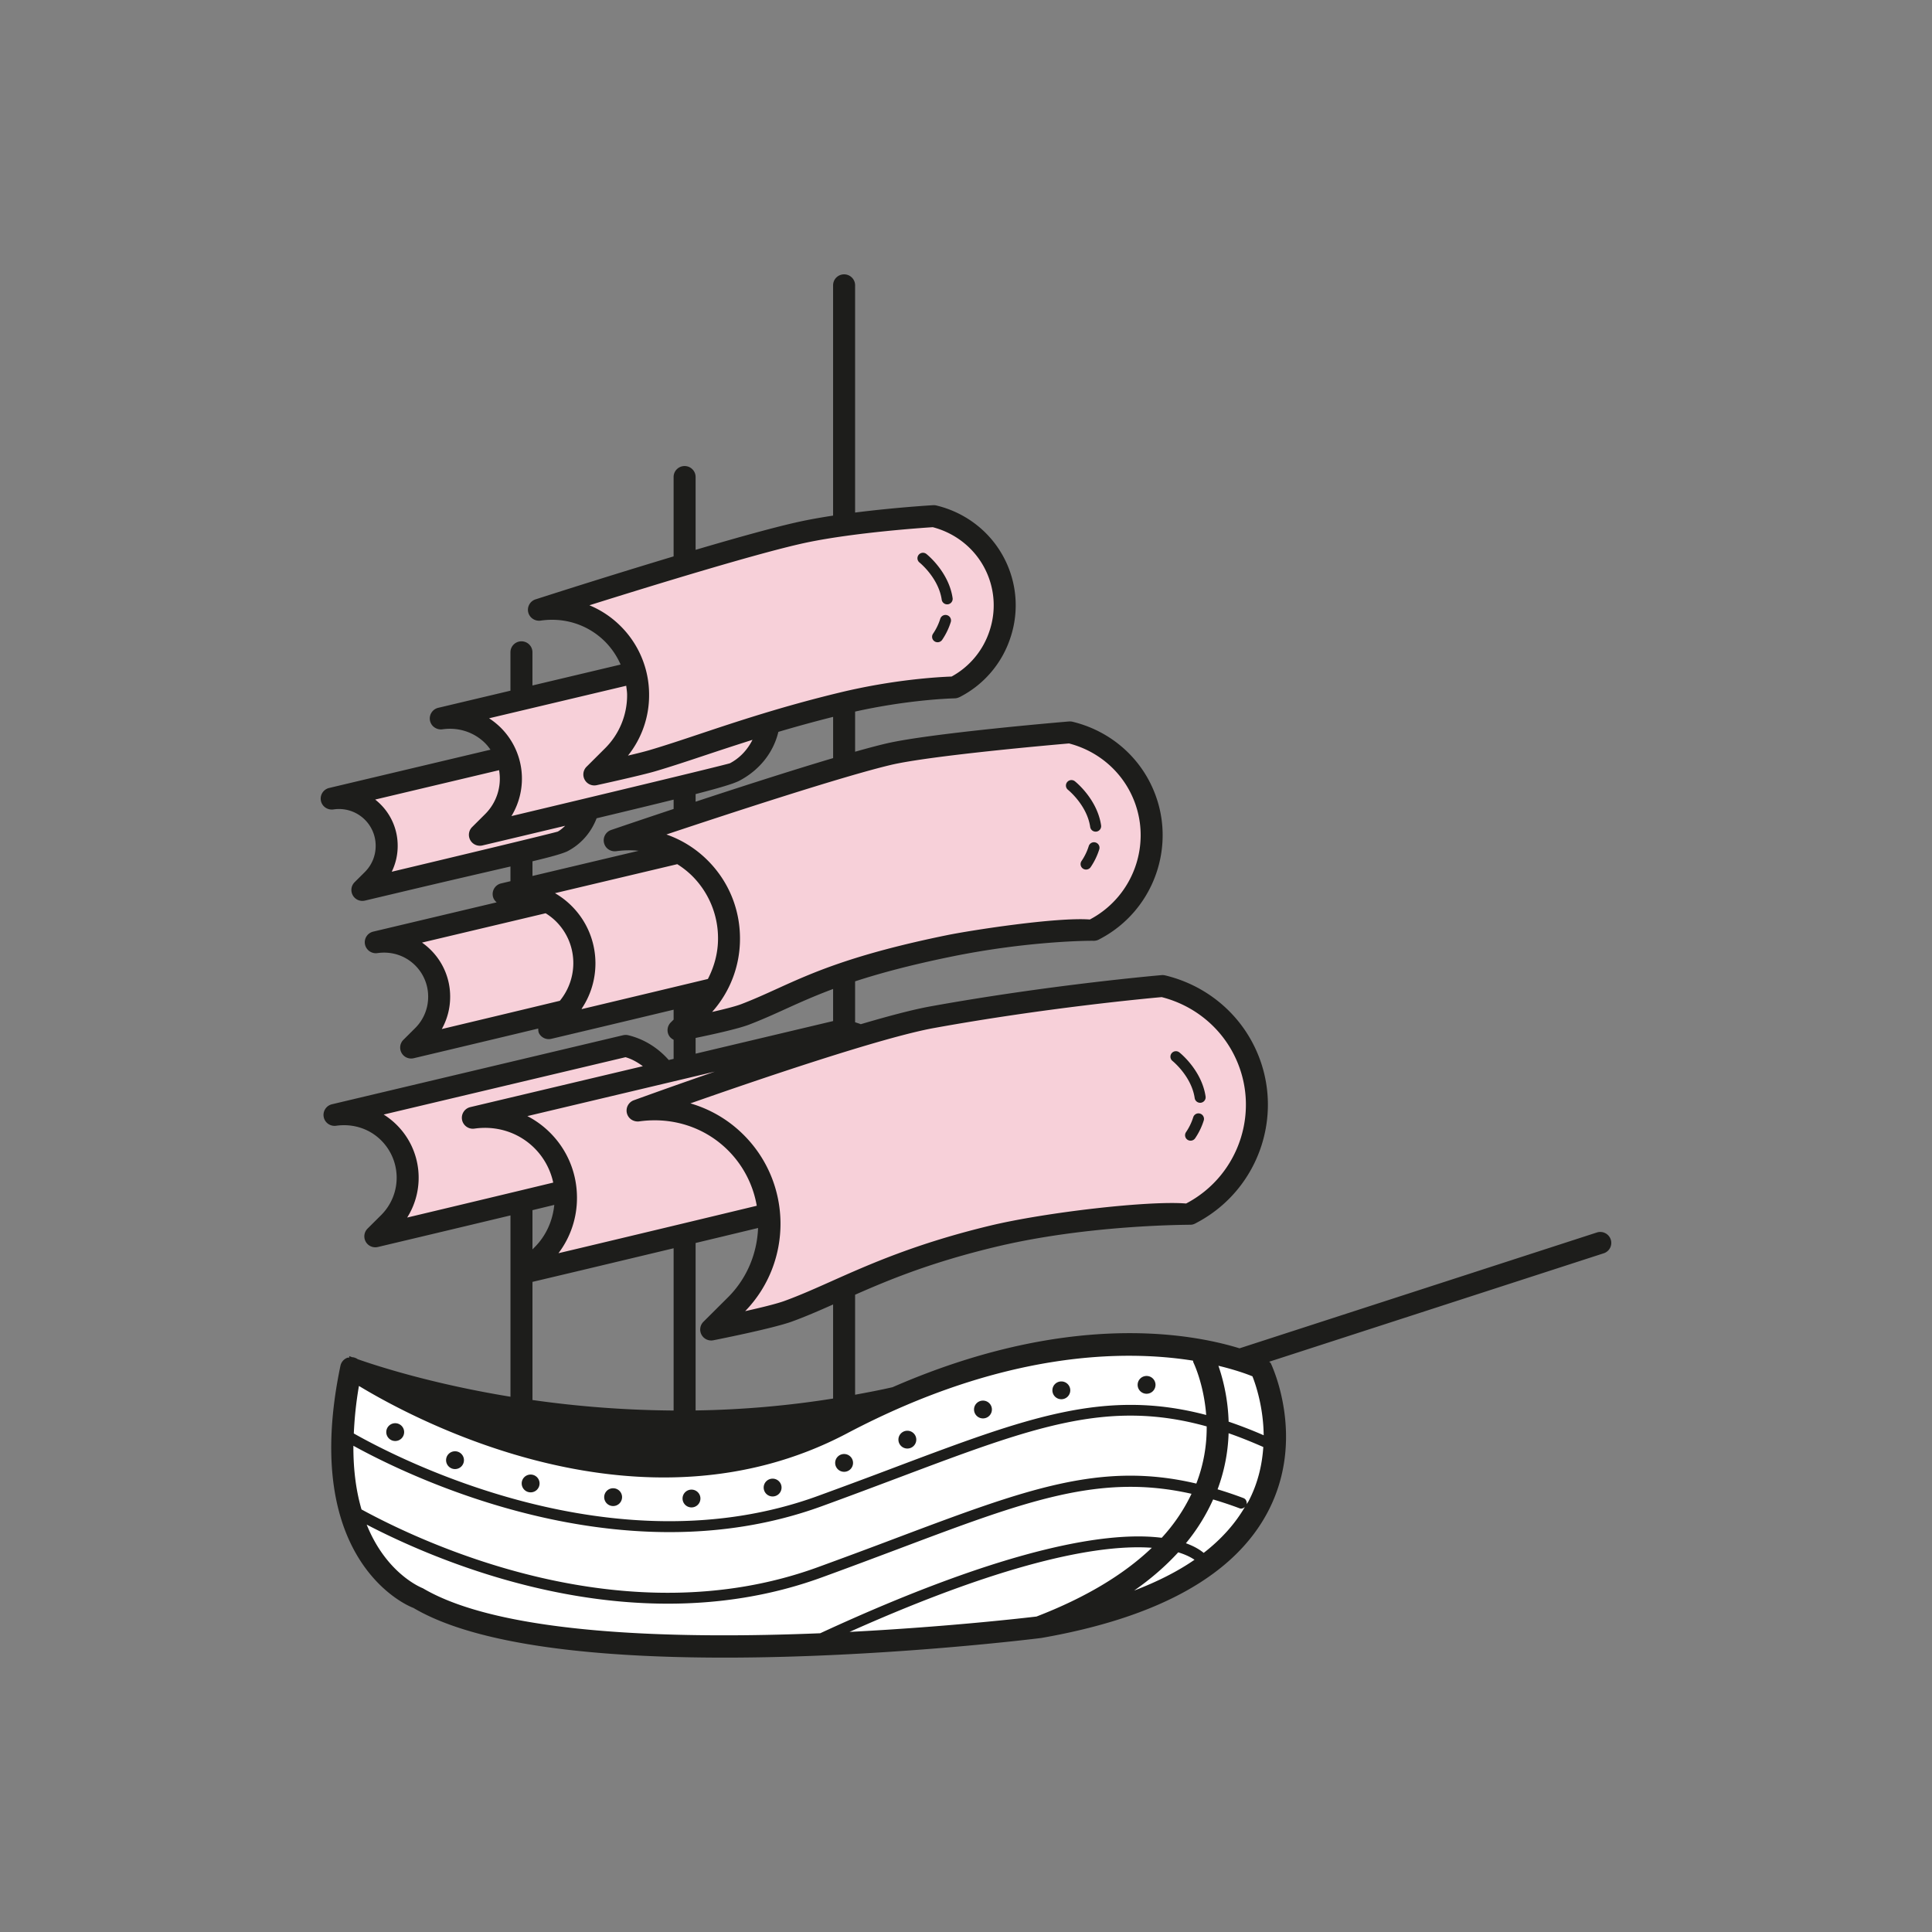 <svg data-bbox="33.198 28.4 133.602 143.197" viewBox="0 0 200 200" height="200" width="200" xmlns="http://www.w3.org/2000/svg" data-type="color">
    <rect x="0" y="0" width="200" height="200" fill="#808080" stroke="none"/>
    <g>
        <path d="M130.025 141.296s4.007 8.443 1.233 13.202c-2.774 4.759-7.861 9.057-11.098 10.285-3.237 1.228-12.793 4.145-12.793 4.145l-23.428 1.535-22.349-.614-11.868-1.535-6.474-2.61-4.932-4.298-2.158-5.68-.771-4.452.308-5.526 1.079-3.531 10.019 3.531 15.105 1.996s6.782.461 8.631.461c1.85 0 10.481-1.228 10.943-1.382.462-.154 10.327-2.303 10.327-2.303l3.699-1.075s8.169-3.224 12.485-3.531 7.398-.461 7.398-.461h6.782l7.862 1.843z" fill="#FFFFFF" data-color="1"/>
        <path d="M63.623 86.921a10.493 10.493 0 0 1 6.673 1.253l-18.167 4.309a7.41 7.41 0 0 1 4.476.789L38.89 97.474c1.733-.247 3.559.27 4.885 1.591 2.234 2.225 2.234 5.866 0 8.092l-1.221 1.216 3.827-.908s6.579-1.566 12.194-2.92c-.08.088-.138.188-.223.272l-1.555 1.549 4.875-1.156s6.114-1.456 12.353-2.954c-.439.755-.944 1.482-1.592 2.127l-2.202 2.193s5.246-1.004 6.901-1.637c5.189-1.984 8.162-4.433 21.066-7.079 8.678-1.78 15.337-1.673 15.015-1.673 5.399-2.759 7.55-9.415 4.78-14.792-1.522-2.954-4.228-4.924-7.251-5.649 0 0-14.337 1.209-18.806 2.269-7.311 1.732-28.313 8.906-28.313 8.906z" fill="#F7D0D9" data-color="2"/>
        <path d="M128.701 108.517c-1.756-3.408-4.876-5.68-8.363-6.516 0 0-11.323.959-23.848 3.227-1.832.332-4.468 1.035-7.428 1.915a9.203 9.203 0 0 0-1.736-.612l-18.525 4.394a7.05 7.05 0 0 0-4.048-2.728l-30.136 7.148c2-.285 4.105.311 5.635 1.835 2.577 2.566 2.577 6.766 0 9.333l-1.408 1.402 4.414-1.047s8.558-2.038 15.253-3.654c.199 2.384-.573 4.835-2.395 6.649l-1.794 1.786 5.622-1.334s11.046-2.63 19.598-4.696c.282 3.374-.813 6.844-3.39 9.411l-2.539 2.529s6.038-1.19 7.96-1.888c5.301-1.925 10.286-5.144 21.18-7.764 10.06-2.419 20.811-2.331 20.435-2.331 6.227-3.179 8.708-10.857 5.513-17.059z" fill="#F7D0D9" data-color="2"/>
        <path d="M38.565 83.982a4.964 4.964 0 0 1 0 7.019l-1.059 1.055 3.319-.787s17.681-4.21 17.355-4.21c1.395-.713 2.319-1.971 2.688-3.38 6.577-1.574 15.4-3.698 15.138-3.698a6.74 6.74 0 0 0 3.62-5.195c2.282-.69 4.767-1.39 7.567-2.065 6.63-1.598 11.858-1.631 11.605-1.631 4.683-2.393 6.549-8.167 4.146-12.831-1.32-2.563-3.667-4.271-6.289-4.9 0 0-7.753.462-13.257 1.596-6.896 1.421-27.615 8.099-27.615 8.099 2.712-.387 5.567.422 7.642 2.489 1.148 1.144 1.881 2.535 2.275 4l-20.077 4.762c1.916-.273 3.933.298 5.398 1.758a6.25 6.25 0 0 1 1.434 2.241l-18.126 4.299c1.502-.215 3.085.234 4.236 1.379z" fill="#F7D0D9" data-color="2"/>
        <path fill="#1D1D1B" d="M41.837 148.251a.923.923 0 0 1-.925.921.923.923 0 0 1-.925-.921c0-.509.414-.921.925-.921.51 0 .925.412.925.921z" data-color="3"/>
        <path fill="#1D1D1B" d="M48.028 151.157a.923.923 0 0 1-.925.921.923.923 0 0 1-.925-.921c0-.509.414-.921.925-.921.51 0 .925.412.925.921z" data-color="3"/>
        <path fill="#1D1D1B" d="M55.856 153.567a.923.923 0 0 1-.925.921.923.923 0 0 1-.925-.921c0-.509.414-.921.925-.921.51 0 .925.412.925.921z" data-color="3"/>
        <path fill="#1D1D1B" d="M64.396 154.984a.923.923 0 0 1-.925.921.923.923 0 0 1-.925-.921c0-.509.414-.921.925-.921.51 0 .925.412.925.921z" data-color="3"/>
        <path fill="#1D1D1B" d="M72.508 155.126a.923.923 0 0 1-.925.921.923.923 0 0 1-.925-.921c0-.509.414-.921.925-.921.51 0 .925.412.925.921z" data-color="3"/>
        <path fill="#1D1D1B" d="M80.906 153.992a.923.923 0 0 1-.925.921.923.923 0 0 1-.925-.921c0-.509.414-.921.925-.921.51 0 .925.412.925.921z" data-color="3"/>
        <path fill="#1D1D1B" d="M88.307 151.44a.923.923 0 0 1-.925.921.923.923 0 0 1-.925-.921c0-.509.414-.921.925-.921.51 0 .925.412.925.921z" data-color="3"/>
        <path fill="#1D1D1B" d="M94.854 149.031a.923.923 0 0 1-.925.921.923.923 0 0 1-.925-.921c0-.509.414-.921.925-.921.51 0 .925.412.925.921z" data-color="3"/>
        <path fill="#1D1D1B" d="M102.682 145.912a.923.923 0 0 1-.925.921.923.923 0 0 1-.925-.921c0-.509.414-.921.925-.921.51 0 .925.412.925.921z" data-color="3"/>
        <path fill="#1D1D1B" d="M110.794 143.927a.923.923 0 0 1-.925.921.923.923 0 0 1-.925-.921c0-.509.414-.921.925-.921.51 0 .925.412.925.921z" data-color="3"/>
        <path fill="#1D1D1B" d="M119.618 143.36a.923.923 0 0 1-.925.921.923.923 0 0 1-.925-.921c0-.509.414-.921.925-.921.51 0 .925.412.925.921z" data-color="3"/>
        <path d="M166.744 128.315a1.143 1.143 0 0 0-1.434-.729l-36.993 11.991c-5.282-1.624-17.966-3.809-35.92 4.026-1.304.3-2.591.541-3.877.779V134.03c3.669-1.618 7.973-3.374 14.511-4.946 9.527-2.29 19.676-2.284 20.14-2.299.241.011.431-.053.614-.159 6.753-3.495 9.418-11.803 5.94-18.554-1.837-3.566-5.157-6.153-9.11-7.101a1.19 1.19 0 0 0-.362-.027c-.113.009-11.521.99-23.954 3.24-1.8.326-4.348 1.002-7.193 1.841-.188-.082-.393-.131-.586-.204v-4.233c2.516-.821 5.647-1.673 9.919-2.549 7.997-1.637 14.309-1.659 14.742-1.648.226.007.448-.051.637-.164 5.917-3.074 8.249-10.359 5.199-16.281-1.612-3.13-4.528-5.4-7.998-6.233-.119-.027-.244-.035-.361-.027-.589.049-14.474 1.227-18.974 2.295-.881.209-1.959.497-3.164.837v-4.155c5.309-1.177 9.479-1.348 10.301-1.369.18-.004.351-.051.505-.128l.001.004a10.598 10.598 0 0 0 5.295-6.226 10.556 10.556 0 0 0-.656-8.133c-1.418-2.753-3.982-4.751-7.035-5.484a1.132 1.132 0 0 0-.335-.029c-.223.012-3.963.24-8.076.761V29.534c0-.627-.509-1.134-1.139-1.134s-1.139.507-1.139 1.134v23.842c-1.052.16-2.091.339-3.066.54-2.502.516-6.744 1.697-11.167 3.003v-7.54c0-.627-.509-1.134-1.139-1.134s-1.139.507-1.139 1.134v8.218a831.35 831.35 0 0 0-14.291 4.449 1.134 1.134 0 0 0-.759 1.336c.135.571.691.939 1.271.866 2.503-.37 4.934.432 6.676 2.166a7.742 7.742 0 0 1 1.617 2.381l-9.126 2.165v-3.437c0-.627-.509-1.134-1.139-1.134-.629 0-1.139.507-1.139 1.134V71.5l-7.475 1.773c-.593.14-.968.72-.855 1.316.115.594.675.986 1.281.91 1.652-.239 3.276.284 4.431 1.435.211.21.386.44.553.674L34.073 81.57c-.593.14-.968.72-.855 1.316.113.594.681.986 1.28.91a3.796 3.796 0 0 1 4.391 3.768 3.793 3.793 0 0 1-1.12 2.707l-1.059 1.054a1.132 1.132 0 0 0 .805 1.935c.087 0 .176-.011.264-.031l3.32-.786c5.277-1.256 9.048-2.117 11.743-2.743v1.521l-.968.23c-.593.14-.968.72-.855 1.316.051.266.201.482.396.643l-12.779 3.031c-.593.14-.968.72-.855 1.313a1.15 1.15 0 0 0 1.279.913c1.476-.217 2.9.255 3.921 1.271a4.544 4.544 0 0 1 1.342 3.243 4.55 4.55 0 0 1-1.342 3.245l-1.221 1.216a1.132 1.132 0 0 0 .805 1.935c.088 0 .176-.011.264-.031l3.827-.908c3.613-.86 6.585-1.568 9.06-2.163.006.176.007.354.097.515a1.142 1.142 0 0 0 1.258.549l4.876-1.156s3.442-.82 7.786-1.86v1.025l-.295.294a1.13 1.13 0 0 0-.201 1.333c.113.211.292.359.496.462v1.977l-.504.119c-1.099-1.244-2.535-2.168-4.198-2.567a1.181 1.181 0 0 0-.529 0l-30.137 7.147c-.593.14-.968.72-.855 1.316.115.596.674.99 1.28.91 1.756-.248 3.451.299 4.669 1.513a5.46 5.46 0 0 1 0 7.73l-1.409 1.402a1.132 1.132 0 0 0 .805 1.935c.088 0 .176-.011.264-.031l4.415-1.048a6989.56 6989.56 0 0 0 9.31-2.22v18.77c-8.022-1.313-13.725-3.152-15.811-3.885l-.027-.018a1.126 1.126 0 0 0-.558-.192c-.196-.072-.303-.114-.303-.114l.026.151c-.079.013-.16.001-.236.031-.355.142-.615.45-.693.824-4.282 20.465 7.246 24.97 7.553 25.063 6.759 4.002 19.66 5.147 32.204 5.147 16.108 0 31.627-1.887 32.79-2.033 12.178-2.122 20.085-6.547 23.503-13.15 3.896-7.531.41-14.972.26-15.287-.034-.07-.114-.102-.161-.163l34.623-11.223a1.13 1.13 0 0 0 .73-1.426zm-70.038-21.898c11.457-2.075 22.033-3.061 23.554-3.196 3.229.824 5.933 2.963 7.44 5.887 2.898 5.626.692 12.543-4.915 15.48-3.787-.323-14.518.904-20.287 2.29-7.65 1.841-12.504 4.007-16.403 5.745-1.702.76-3.31 1.477-4.9 2.055-.821.299-2.477.7-4.054 1.052 4.93-5.094 4.874-13.236-.171-18.259a12.843 12.843 0 0 0-5.501-3.249c7.124-2.503 19.825-6.826 25.237-7.805zm-24.086 31.75a1.138 1.138 0 0 0 1.225.578c.25-.049 6.147-1.216 8.129-1.936 1.411-.512 2.817-1.126 4.268-1.771v9.739a99.431 99.431 0 0 1-14.233 1.232v-17.335l2.92-.7 3.547-.853c-.105 2.61-1.123 5.192-3.119 7.181l-2.54 2.529a1.132 1.132 0 0 0-.197 1.336zM86.243 105.7l-14.233 3.376v-1.628c1.717-.354 4.383-.937 5.541-1.381 1.342-.514 2.539-1.056 3.792-1.626 1.439-.654 2.977-1.345 4.9-2.062v3.321zm5.968-26.513c4.063-.963 16.752-2.08 18.451-2.226 2.746.711 5.047 2.532 6.329 5.021 2.47 4.795.597 10.689-4.171 13.205-3.441-.259-12.313 1.114-14.841 1.632-9.749 1.998-13.911 3.889-17.582 5.557-1.211.551-2.366 1.076-3.663 1.573-.595.228-1.778.527-3.016.808a11.352 11.352 0 0 0 2.885-7.601c0-3.065-1.192-5.942-3.356-8.098a11.28 11.28 0 0 0-4.26-2.673c6.674-2.228 18.242-6.015 23.224-7.198zm-29.683 8.071c.137.569.67.932 1.269.857a9.606 9.606 0 0 1 2.314-.041l-10.99 2.606v-1.518c1.905-.458 2.997-.758 3.59-1.024 1.423-.729 2.481-1.945 3.049-3.43 3.328-.796 5.919-1.422 7.973-1.931v.966a929.308 929.308 0 0 0-6.468 2.176c-.555.19-.875.77-.737 1.339zm9.482-4.267v-.788c1.753-.453 2.952-.79 3.716-1.054.213-.062.714-.277.714-.277 2.164-1.106 3.623-2.957 4.136-5.109a139.586 139.586 0 0 1 5.668-1.552v4.268c-4.368 1.296-9.756 3.035-14.234 4.512zm-7.77-18.18a9.954 9.954 0 0 0-3.225-2.153c6.553-2.058 17.922-5.553 22.623-6.523 4.909-1.01 11.752-1.486 12.922-1.561 2.336.609 4.291 2.159 5.381 4.275a8.31 8.31 0 0 1 .514 6.401 8.338 8.338 0 0 1-3.946 4.786c-1.365.049-5.97.303-11.573 1.655-5.955 1.435-10.703 3.021-14.52 4.295-1.895.633-3.616 1.207-5.227 1.681-.479.142-1.301.346-2.183.554a9.988 9.988 0 0 0 2.188-6.277 9.999 9.999 0 0 0-2.954-7.133zm-13.61 9.546l14.195-3.367c.038.316.093.629.093.953a7.74 7.74 0 0 1-2.287 5.526l-1.91 1.903a1.129 1.129 0 0 0-.193 1.347 1.139 1.139 0 0 0 1.243.562c.187-.04 4.569-.999 6.066-1.44 1.636-.481 3.382-1.063 5.306-1.705 1.483-.495 3.08-1.018 4.754-1.549-.503.999-1.277 1.87-2.342 2.43-1.314.372-13.693 3.34-21.905 5.296l-.707.168a7.45 7.45 0 0 0-1.103-9.15 7.652 7.652 0 0 0-1.21-.974zm-10.057 15.88l-.02.004a6.063 6.063 0 0 0 .615-2.678 6.04 6.04 0 0 0-1.787-4.312 6.005 6.005 0 0 0-.543-.481l12.827-3.042a5.165 5.165 0 0 1-1.44 4.544l-1.35 1.344a1.132 1.132 0 0 0 .805 1.935c.088 0 .176-.011.264-.031l4.23-1.003 4.335-1.032c-.242.22-.479.445-.774.603-1.138.318-10.773 2.628-17.162 4.149zm17.383 13.364c-3.8.915-8.235 1.976-11.828 2.832l-.394.093a6.82 6.82 0 0 0 .866-3.344 6.79 6.79 0 0 0-2.009-4.846 6.858 6.858 0 0 0-.906-.76l12.799-3.036c.384.239.746.517 1.074.843 2.258 2.249 2.372 5.802.398 8.218zm3.463.577l-1.183.28c-.009-.011-.02-.02-.028-.031 2.207-3.272 1.864-7.757-1.039-10.648a8.327 8.327 0 0 0-1.719-1.318l12.66-3.002a9.065 9.065 0 0 1 1.531 1.204 9.105 9.105 0 0 1 2.689 6.494c0 1.491-.388 2.904-1.049 4.186-4.012.962-8.273 1.98-11.862 2.835zM74 110.934a591.998 591.998 0 0 0-8.389 2.965c-.547.199-.855.78-.713 1.342s.683.913 1.265.846c3.441-.485 6.794.598 9.195 2.988a10.662 10.662 0 0 1 2.981 5.745 6735.394 6735.394 0 0 1-18.647 4.466l-1.88.445a9.453 9.453 0 0 0 1.916-5.739c0-2.556-.993-4.95-2.795-6.746a9.48 9.48 0 0 0-2.341-1.708L74 110.934zm-13.779 20.557s4.247-1.012 9.512-2.271v16.797a109.105 109.105 0 0 1-14.612-1.088V132.7l5.1-1.209zm-5.1-2.156v-4.059l2.258-.546c-.167 1.666-.861 3.215-2.058 4.406l-.2.199zm-12.115-3.498l-.856.204c1.888-2.988 1.528-6.992-1.081-9.59a7.728 7.728 0 0 0-1.351-1.074l25.034-5.936c.666.19 1.251.532 1.795.931l-17.861 4.236c-.593.14-.968.72-.855 1.316a1.14 1.14 0 0 0 1.28.91c2.332-.334 4.593.405 6.212 2.016a7.179 7.179 0 0 1 1.947 3.572 5561.367 5561.367 0 0 1-14.264 3.415zm-5.848 17.636c5.977 3.619 29.304 16.113 50.532 4.906 16.233-8.561 28.73-8.653 35.807-7.525.019.074.024.15.059.221.018.035 1.066 2.214 1.309 5.404-10.472-2.764-18.541.268-32.147 5.389a675.77 675.77 0 0 1-8.093 3.008c-21.085 7.662-43.259-3.799-47.999-6.484.068-1.511.22-3.125.532-4.919zm-.575 6.192c4.329 2.387 17.592 8.939 32.731 8.939 5.113 0 10.44-.751 15.7-2.66 2.93-1.065 5.615-2.078 8.106-3.014 13.905-5.237 21.583-8.106 31.796-5.269a16.015 16.015 0 0 1-1.074 5.918c-9.869-2.332-17.587.563-31.122 5.661a676.74 676.74 0 0 1-8.095 3.008c-19.988 7.26-40.61-2.396-47.202-5.991-.526-1.802-.853-3.975-.84-6.592zm7.194 14.752c-.248-.095-3.795-1.552-5.818-6.59 5.579 2.906 17.587 8.185 31.182 8.185 5.155 0 10.536-.76 15.873-2.698 2.931-1.065 5.617-2.078 8.109-3.014 13.188-4.969 20.763-7.798 30.222-5.662a18.214 18.214 0 0 1-3.085 4.554c-5.131-.648-15.368.643-35.353 9.882-14.83.608-32.951.176-41.13-4.657zm63.52 2.927c-1.143.136-9.174 1.066-19.349 1.59 17.239-7.707 26.469-9.057 31.29-8.708-2.902 2.776-6.874 5.164-11.941 7.118zm10.103-2.685c1.759-1.225 3.276-2.549 4.568-3.962.804.245 1.344.533 1.687.771-1.762 1.217-3.862 2.275-6.255 3.191zm7.205-3.904c-.368-.307-.953-.679-1.841-.998a19.926 19.926 0 0 0 2.818-4.534c.891.266 1.795.56 2.732.914.206.083.405-.001.559-.142-1.029 1.767-2.453 3.354-4.268 4.76zm4.661-5.379c-.062.12-.154.228-.219.347.054-.267-.064-.544-.328-.644a42.045 42.045 0 0 0-2.676-.905 18.222 18.222 0 0 0 1.142-5.806c1.153.4 2.353.882 3.592 1.427-.118 1.764-.523 3.671-1.511 5.581zm-2.079-8.206a19.675 19.675 0 0 0-1.056-5.786c1.752.422 2.968.863 3.522 1.093.347.866 1.13 3.2 1.163 6.101a46.959 46.959 0 0 0-3.629-1.408z" fill="#1D1D1B" data-color="3"/>
        <path d="M98.042 63.683a.567.567 0 0 0-.708.379 5.842 5.842 0 0 1-.747 1.542.565.565 0 0 0 .474.881.571.571 0 0 0 .474-.252 6.976 6.976 0 0 0 .89-1.843.57.57 0 0 0-.383-.707z" fill="#1D1D1B" data-color="3"/>
        <path d="M97.487 62.084a.57.57 0 0 0 1.128-.164c-.395-2.713-2.624-4.501-2.719-4.576a.572.572 0 0 0-.798.093.564.564 0 0 0 .09.795c.019.016 1.971 1.59 2.299 3.852z" fill="#1D1D1B" data-color="3"/>
        <path d="M113.413 87.214a.566.566 0 0 0-.708.379 5.842 5.842 0 0 1-.747 1.542.565.565 0 0 0 .474.881.571.571 0 0 0 .474-.252 6.976 6.976 0 0 0 .89-1.843.568.568 0 0 0-.383-.707z" fill="#1D1D1B" data-color="3"/>
        <path d="M112.858 85.614a.57.57 0 0 0 1.128-.164c-.395-2.713-2.624-4.501-2.719-4.576a.572.572 0 0 0-.798.093.564.564 0 0 0 .09.795c.02.016 1.971 1.591 2.299 3.852z" fill="#1D1D1B" data-color="3"/>
        <path d="M124.23 115.28a.566.566 0 0 0-.708.379 5.842 5.842 0 0 1-.747 1.542.565.565 0 0 0 .474.881.571.571 0 0 0 .474-.252 6.976 6.976 0 0 0 .89-1.843.57.57 0 0 0-.383-.707z" fill="#1D1D1B" data-color="3"/>
        <path d="M123.675 113.681a.57.57 0 0 0 1.128-.164c-.395-2.713-2.624-4.501-2.719-4.576a.572.572 0 0 0-.798.093.564.564 0 0 0 .09.795c.019.016 1.971 1.591 2.299 3.852z" fill="#1D1D1B" data-color="3"/>
    </g>
</svg>

